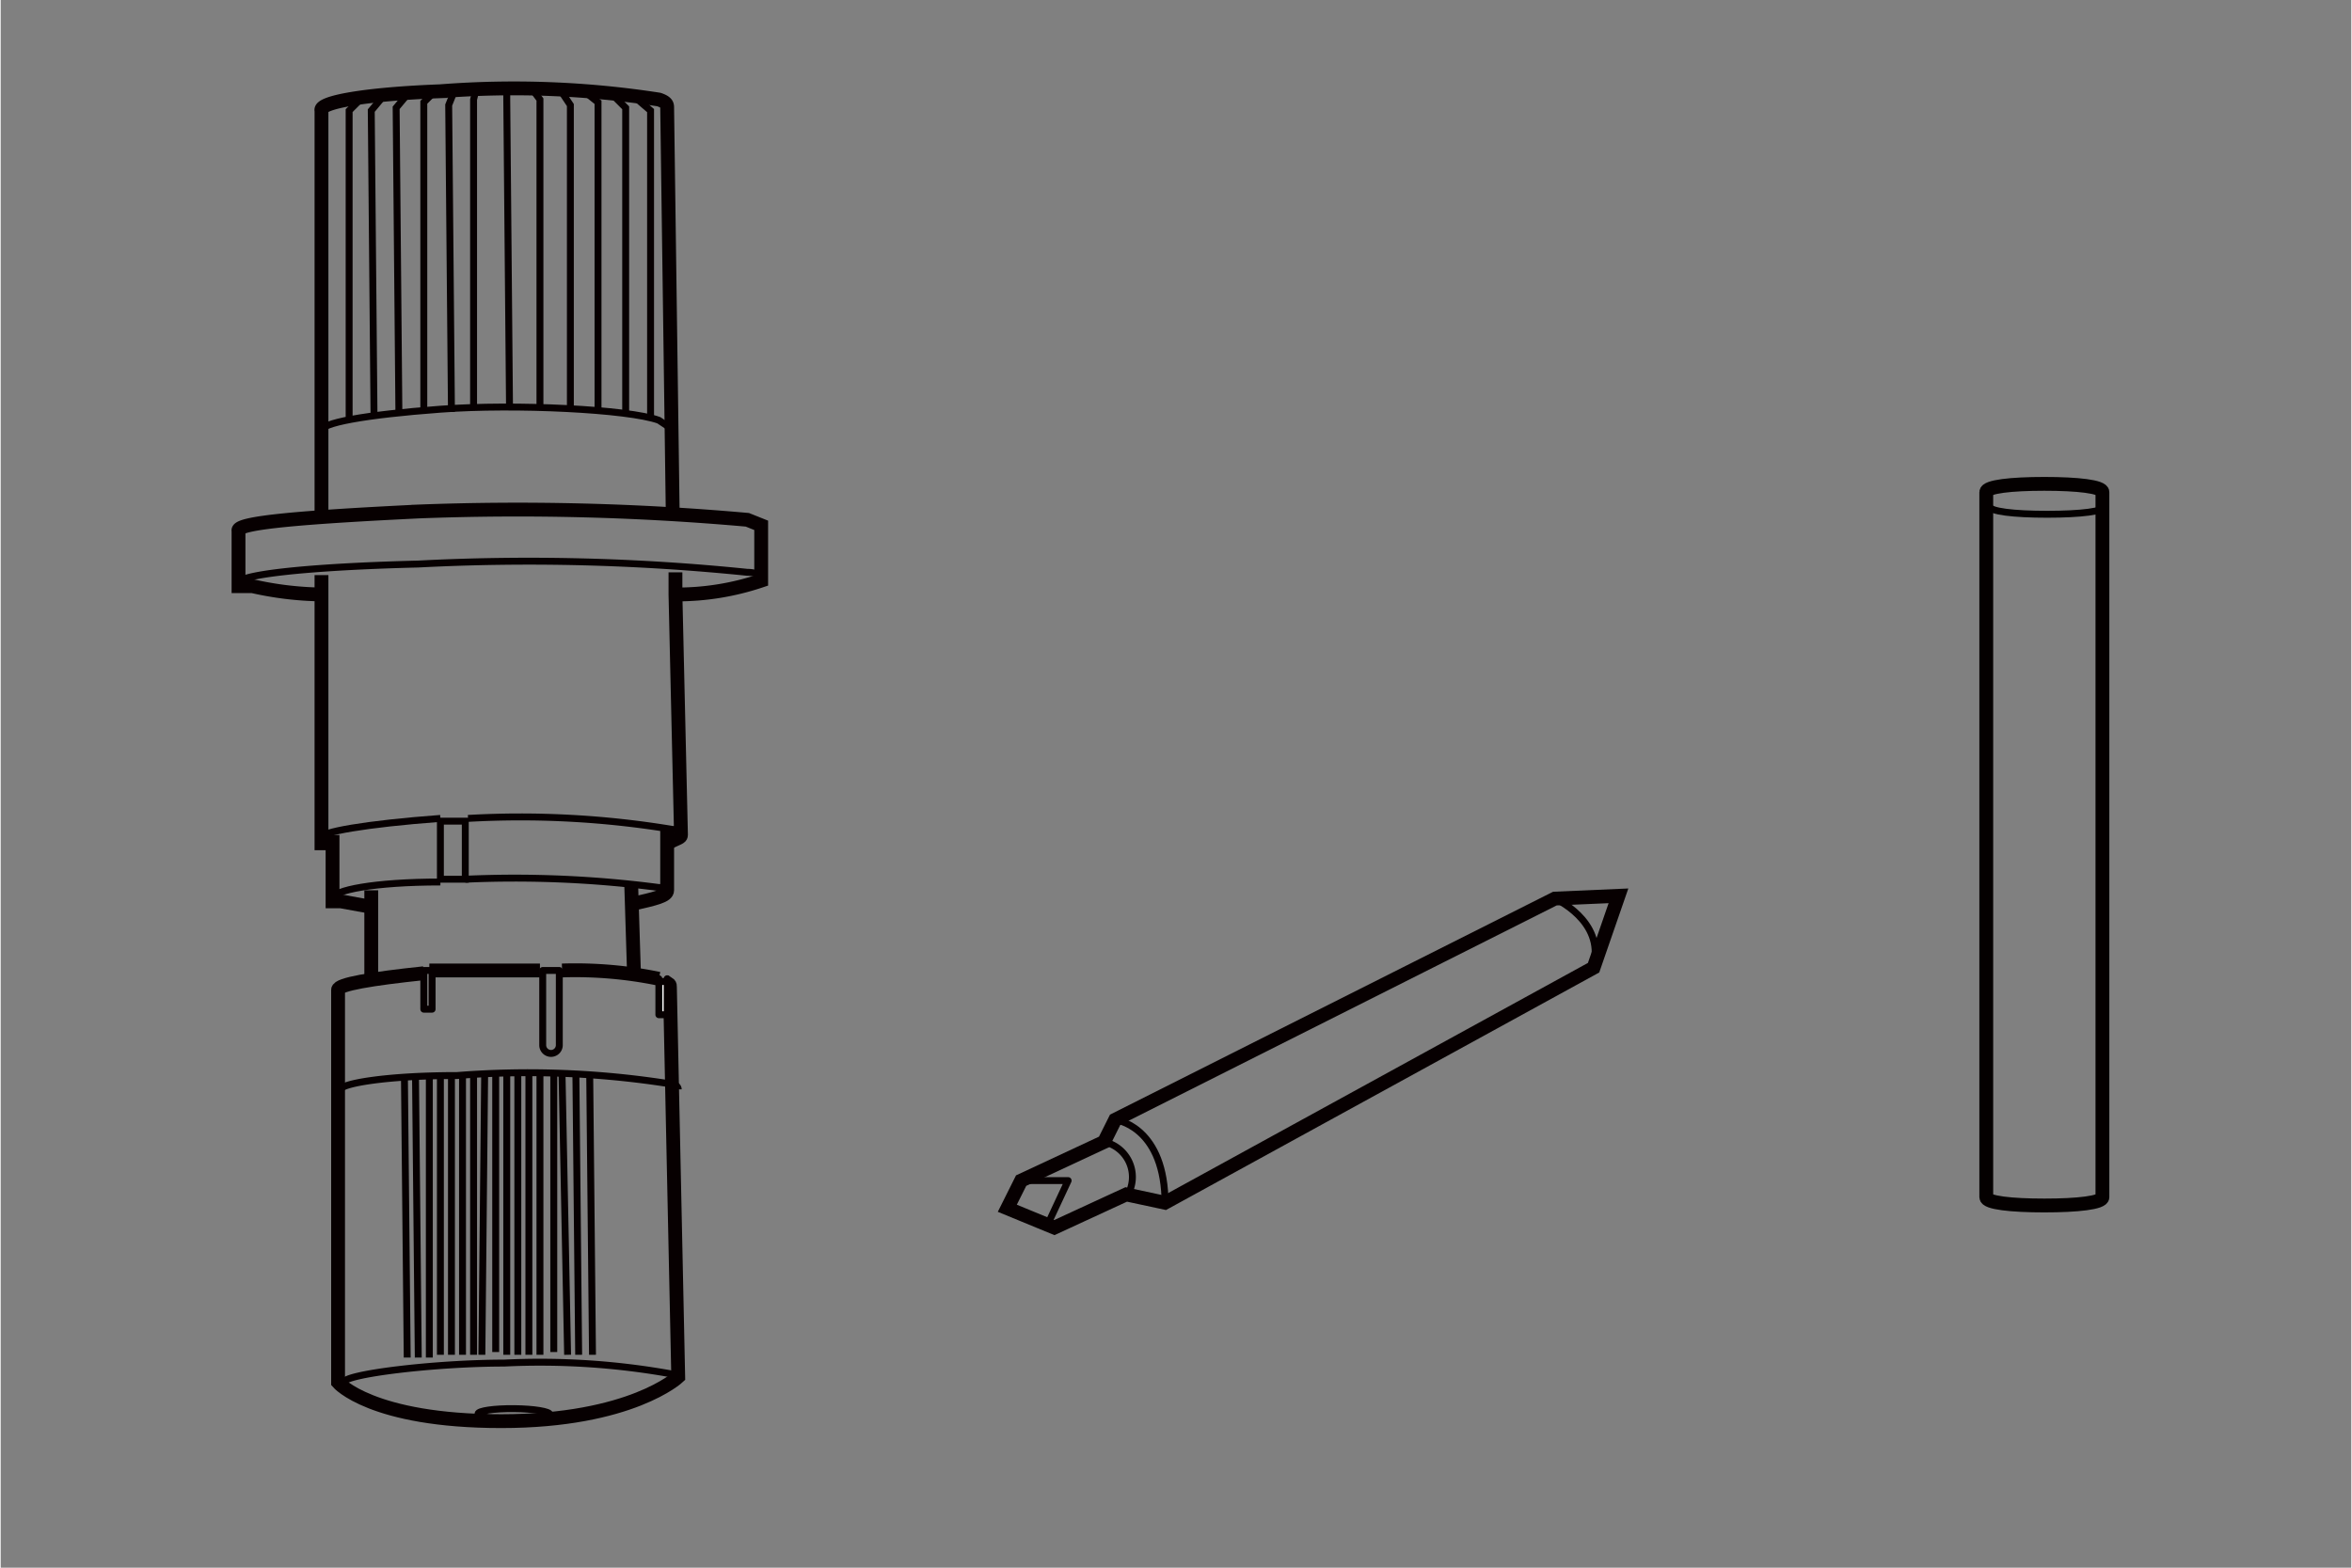 <svg id="レイヤー_1" data-name="レイヤー 1" xmlns="http://www.w3.org/2000/svg" width="30mm" height="20mm" viewBox="0 0 85 56.7"><rect x="0" y="0" width="85" height="56.7" fill="#808080" stroke="none"/><defs><style>.cls-1,.cls-2,.cls-3,.cls-5,.cls-6,.cls-7{fill:none;}.cls-1,.cls-2,.cls-3,.cls-4,.cls-5{stroke:#070001;}.cls-1,.cls-2{stroke-miterlimit:10;}.cls-1,.cls-3,.cls-4,.cls-6{stroke-width:0.25px;}.cls-2,.cls-7{stroke-width:0.5px;}.cls-3,.cls-4{stroke-linecap:round;stroke-linejoin:round;}.cls-4{fill:#fff;}.cls-5{stroke-miterlimit:10;stroke-width:0.25px;}.cls-6,.cls-7{stroke:#040000;}</style></defs><path class="cls-1" d="M8.6,21.1c-.1-.3,2.4-.6,6.5-.7a77.7,77.7,0,0,1,11.9.3c.3,0,.5.1.5.2"/><path class="cls-2" d="M11.6,18.6V4c-.1-.3,1.6-.6,4.3-.7a34.3,34.3,0,0,1,7.9.3c.3.1.3.2.3.3l.2,14.6"/><path class="cls-1" d="M11.6,15.6c-.1-.3,1.6-.6,4.3-.8s6.8,0,7.9.4l.3.2"/><path class="cls-2" d="M13.4,32.8l-1.1-.2H12V30.2"/><path class="cls-2" d="M22.8,32.7c.9-.2,1.3-.3,1.3-.5V30"/><path class="cls-1" d="M16.8,31.8a40,40,0,0,1,7,.3h.3"/><path class="cls-1" d="M12,32.5c0-.3,1.5-.6,3.9-.6"/><path class="cls-2" d="M23.8,35.4a15,15,0,0,0-3.5-.3"/><path class="cls-2" d="M15.3,35.2c-1.9.2-3.1.4-3.1.6V50s1.2,1.4,5.9,1.4,6.4-1.6,6.4-1.6l-.3-14.1c0-.1,0-.1-.2-.2"/><path class="cls-2" d="M19.5,35.1h-4"/><path class="cls-1" d="M12.4,50c0-.3,3.3-.7,5.8-.7a26.8,26.8,0,0,1,6.1.4c.2.1.3.1.3.2"/><path class="cls-1" d="M12.3,39.4c0-.2,1.6-.5,4.2-.5a32.8,32.8,0,0,1,7.7.3c.2,0,.3.1.3.2"/><path class="cls-2" d="M24.4,20.7v.8l.2,8.7c0,.1-.1.1-.5.3"/><path class="cls-2" d="M11.6,21.5a12,12,0,0,1-2.5-.3H8.6v-2c-.1-.3,2.4-.5,6.5-.7a93.7,93.7,0,0,1,11.9.3l.5.2v2a9.5,9.5,0,0,1-3.1.5"/><path class="cls-2" d="M12,30.5h-.4V20.8"/><path class="cls-1" d="M16.9,29.6a33.7,33.7,0,0,1,7.4.4h.3"/><path class="cls-1" d="M11.6,30.3c-.1-.2,1.6-.5,4.3-.7"/><line class="cls-2" x1="13.4" y1="35.4" x2="13.4" y2="32.2"/><line class="cls-2" x1="22.9" y1="35.2" x2="22.8" y2="32"/><polyline class="cls-1" points="12.6 15.1 12.6 4 13.1 3.5"/><polyline class="cls-1" points="13.5 15.1 13.4 4 13.9 3.4"/><polyline class="cls-1" points="14.4 15 14.3 3.9 14.8 3.3"/><polyline class="cls-1" points="15.3 14.9 15.3 3.7 15.7 3.3"/><polyline class="cls-1" points="16.3 14.9 16.2 3.8 16.4 3.3"/><polyline class="cls-1" points="17.1 14.8 17.1 3.6 17.2 3.2"/><polyline class="cls-1" points="18.4 14.8 18.3 3.6 18.3 3.2"/><polyline class="cls-1" points="19.5 14.8 19.5 3.6 19.2 3.2"/><polyline class="cls-1" points="20.6 14.9 20.6 3.8 20.2 3.2"/><polyline class="cls-1" points="21.6 14.9 21.6 3.7 21.1 3.3"/><polyline class="cls-1" points="22.6 15 22.6 3.9 22 3.3"/><polyline class="cls-1" points="23.5 15.1 23.5 4 22.8 3.4"/><line class="cls-1" x1="21.3" y1="38.9" x2="21.4" y2="49"/><line class="cls-1" x1="14.6" y1="39" x2="14.7" y2="49.1"/><line class="cls-1" x1="15" y1="38.9" x2="15.1" y2="49.1"/><line class="cls-1" x1="15.5" y1="38.9" x2="15.5" y2="49.1"/><line class="cls-1" x1="15.9" y1="38.9" x2="15.9" y2="49"/><line class="cls-1" x1="16.3" y1="38.9" x2="16.3" y2="49"/><line class="cls-1" x1="16.7" y1="38.9" x2="16.7" y2="49"/><line class="cls-1" x1="20.8" y1="38.9" x2="20.9" y2="49"/><line class="cls-1" x1="20.3" y1="38.9" x2="20.5" y2="49"/><line class="cls-1" x1="20" y1="38.8" x2="20" y2="48.9"/><line class="cls-1" x1="19.5" y1="38.9" x2="19.5" y2="49"/><line class="cls-1" x1="19.1" y1="38.9" x2="19.1" y2="49"/><line class="cls-1" x1="17.5" y1="38.9" x2="17.4" y2="49"/><line class="cls-1" x1="17.9" y1="38.9" x2="17.9" y2="48.9"/><line class="cls-1" x1="18.3" y1="38.9" x2="18.3" y2="49"/><line class="cls-1" x1="18.7" y1="38.9" x2="18.7" y2="49"/><line class="cls-1" x1="17.1" y1="38.8" x2="17.1" y2="49"/><path class="cls-3" d="M20.2,35.1v2.7a.3.3,0,0,1-.6,0V35.1H20C19.9,35.1,20,35.1,20.2,35.1Z"/><path class="cls-3" d="M15.6,35.1v1.4h-.3V35.1h.3Z"/><path class="cls-4" d="M24.1,35.4v1.2a.1.1,0,0,1-.1.1h-.2V35.4a.1.1,0,0,0,.1.1C24,35.5,24.1,35.5,24.1,35.4Z"/><path class="cls-1" d="M16.8,29.7v2.1h-.9V29.7h.9Z"/><ellipse class="cls-5" cx="18.5" cy="51.2" rx="0.2" ry="1.3" transform="translate(-32.8 69.2) rotate(-89.5)"/><polygon class="cls-2" points="38.1 44.4 36.4 43.7 36.9 42.7 39.9 41.3 40.3 40.5 56.2 32.5 58.5 32.4 57.6 35 42.1 43.5 40.7 43.2 38.1 44.4"/><polyline class="cls-3" points="36.9 42.7 38.6 42.7 37.9 44.2"/><path class="cls-3" d="M39.9,41.3a1.3,1.3,0,0,1,.8,2"/><path class="cls-3" d="M40.3,40.5s1.7.2,1.8,2.8"/><path class="cls-3" d="M56.2,32.5s1.8.8,1.4,2.4"/><path class="cls-6" d="M76.1,18.3c0,.2-.9.3-2.1.3s-2.1-.1-2.1-.3"/><path class="cls-7" d="M76,43.3c0,.2-.9.3-2.1.3s-2.1-.1-2.1-.3V17.8c0-.2.9-.3,2.1-.3s2.1.1,2.1.3Z"/></svg>